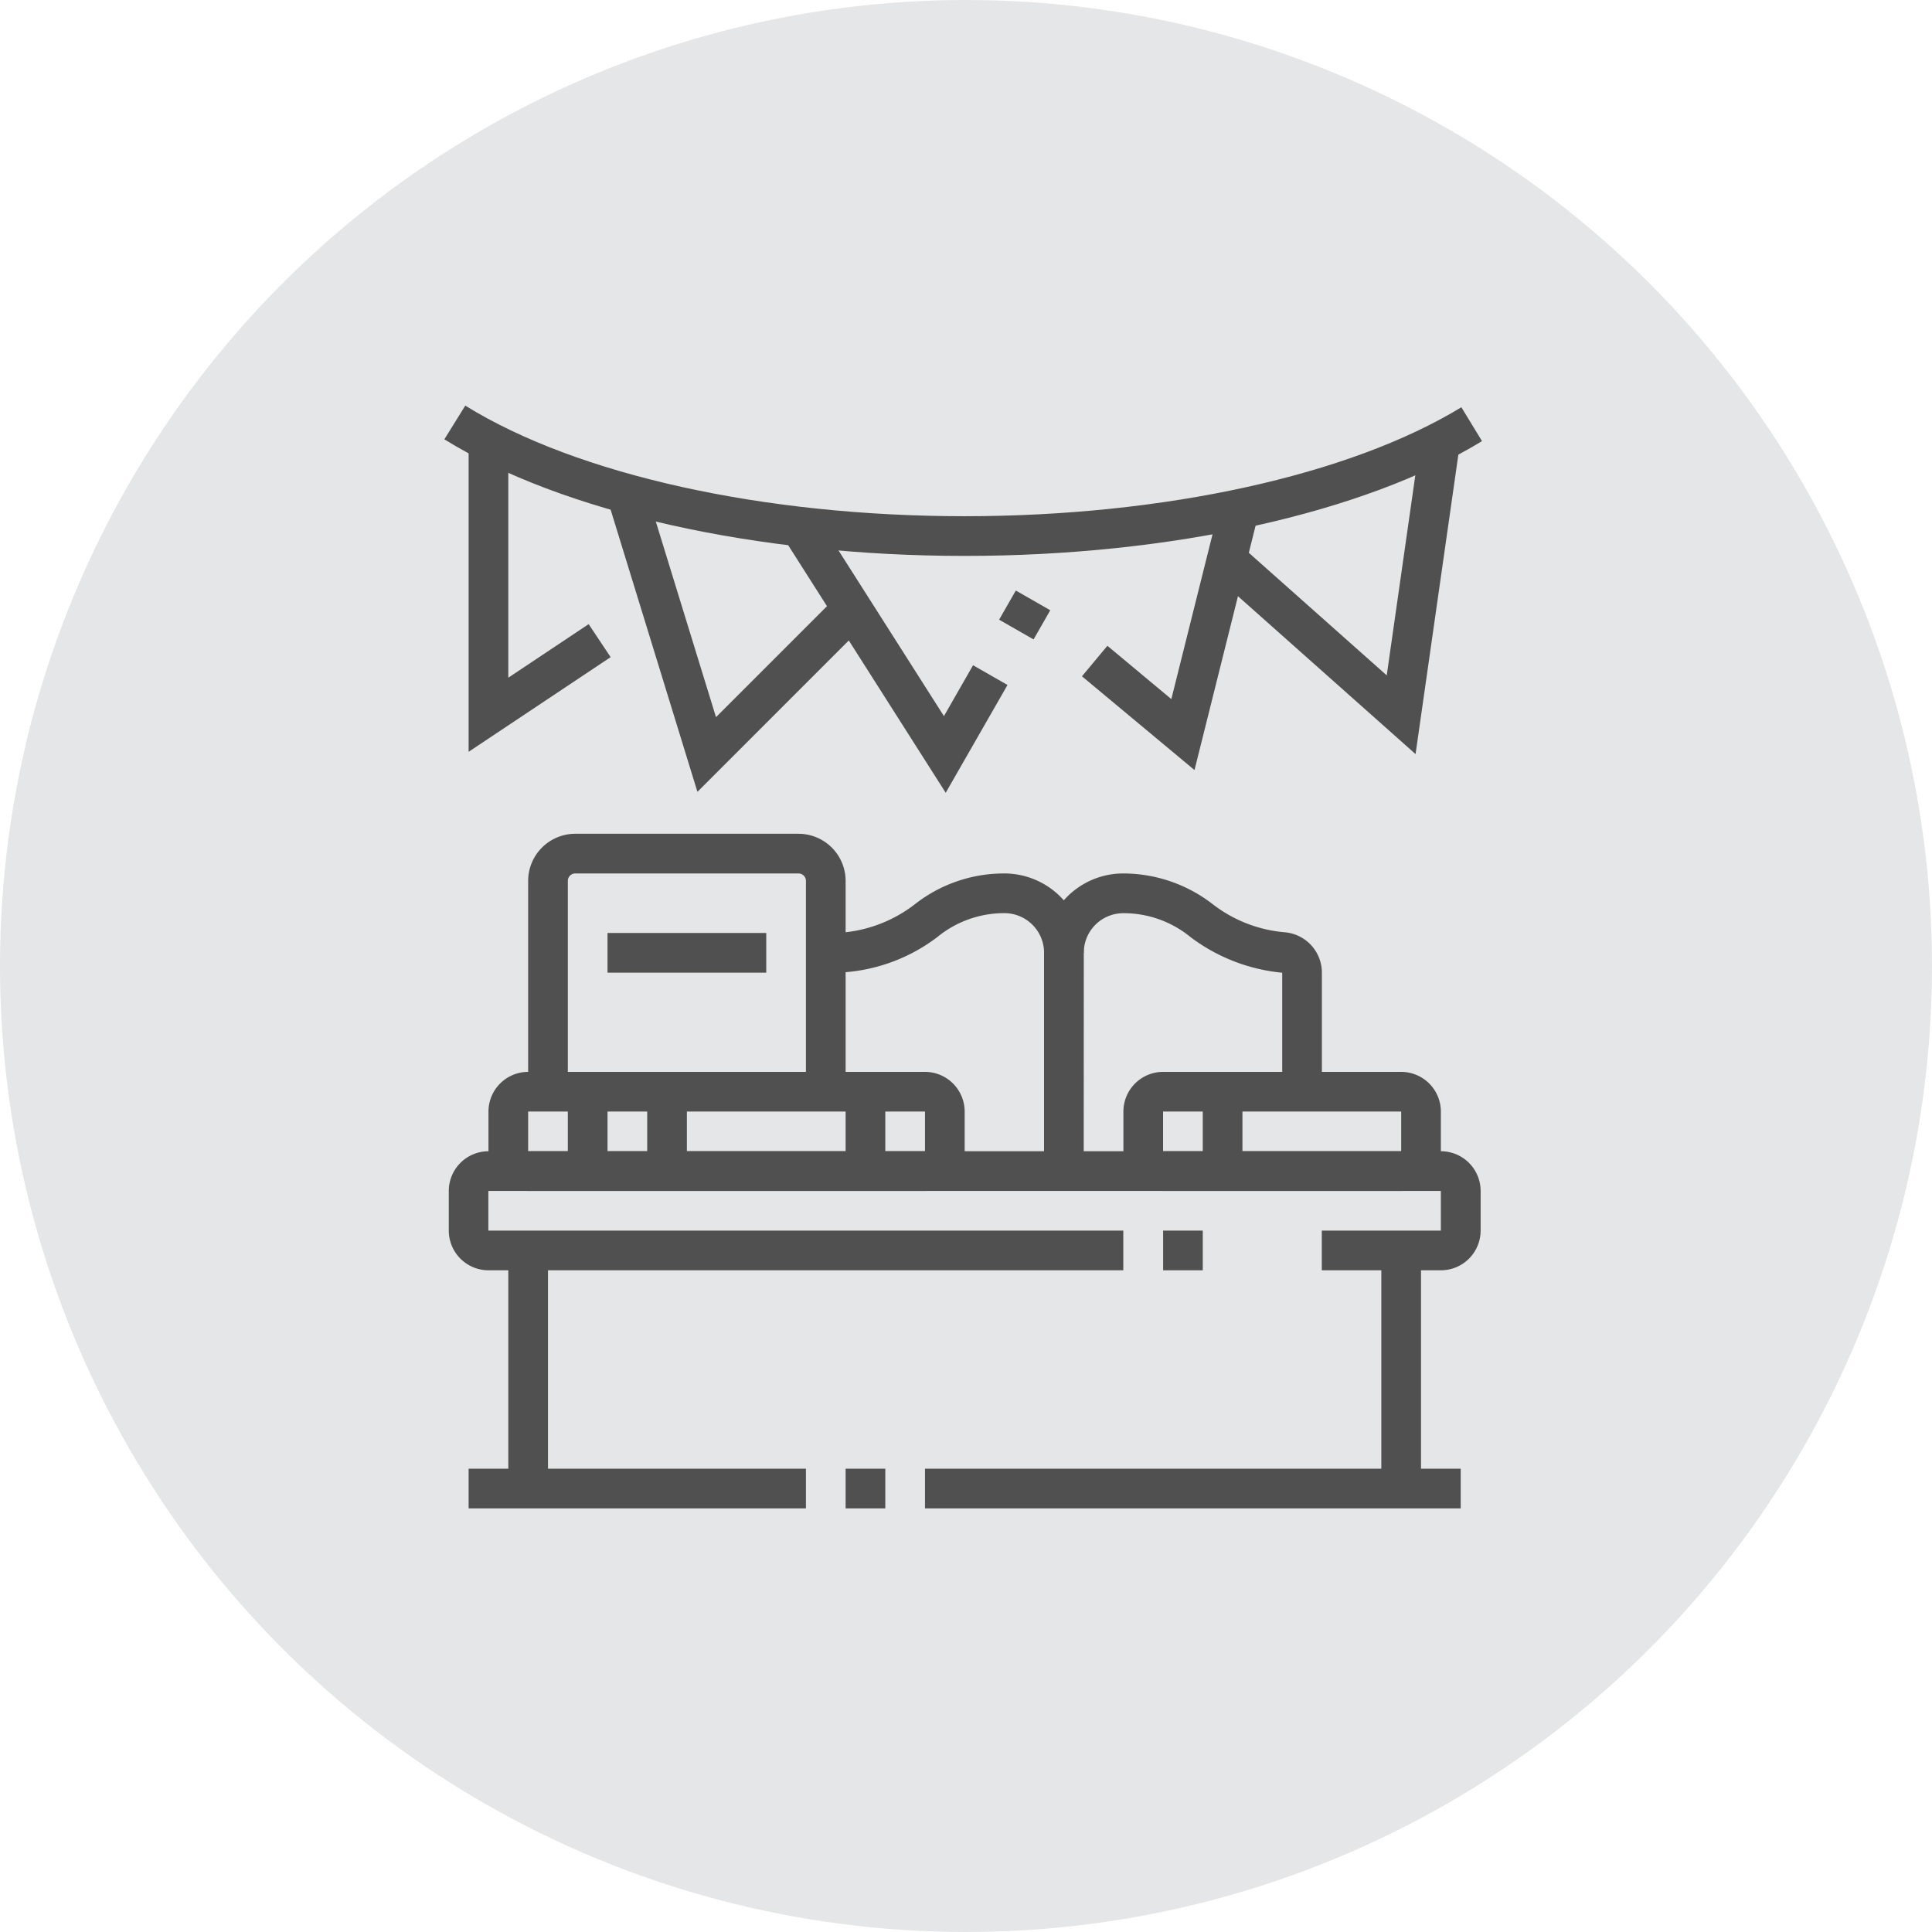 <svg xmlns="http://www.w3.org/2000/svg" width="100" height="100" viewBox="0 0 100 100">
  <g id="グループ_6336" data-name="グループ 6336" transform="translate(-700 -3697)">
    <circle id="楕円形_39" data-name="楕円形 39" cx="50" cy="50" r="50" transform="translate(700 3697)" fill="#e5e6e7"/>
    <g id="グループ_14" data-name="グループ 14" transform="translate(579.223 3487.574)">
      <path id="パス_101" data-name="パス 101" d="M170.708,238.2c-10.769,0-20.837-2.255-26.931-6.035l1.083-1.745c5.782,3.585,15.445,5.725,25.847,5.725,10.3,0,19.914-2.109,25.71-5.64l1.069,1.753C191.382,235.984,181.371,238.2,170.708,238.2Z" transform="translate(0)" fill="#505050"/>
      <path id="パス_102" data-name="パス 102" d="M145,248.29V232.229h2.054v12.225l4.158-2.772,1.139,1.709Z" transform="translate(0.033 0.049)" fill="#505050"/>
      <path id="パス_103" data-name="パス 103" d="M156.654,250.3,152,235.171l1.964-.6,3.651,11.862,6.324-6.324,1.452,1.452Z" transform="translate(0.222 0.112)" fill="#505050"/>
      <rect id="長方形_93" data-name="長方形 93" width="1.739" height="2.055" transform="translate(172.491 241.501) rotate(-60.209)" fill="#505050"/>
      <path id="パス_104" data-name="パス 104" d="M169.266,250.31l-8.409-13.215,1.733-1.1,6.584,10.347,1.507-2.633,1.783,1.021Z" transform="translate(0.461 0.15)" fill="#505050"/>
      <path id="パス_105" data-name="パス 105" d="M181.737,249.15l-5.825-4.853,1.316-1.579,3.31,2.759,2.521-10.083,1.992.5Z" transform="translate(0.867 0.134)" fill="#505050"/>
      <path id="パス_106" data-name="パス 106" d="M193,248.413l-10.461-9.3,1.364-1.534,7.605,6.759,1.747-12.232,2.034.291Z" transform="translate(1.046 0.045)" fill="#505050"/>
      <path id="パス_107" data-name="パス 107" d="M195.349,274.162h-6.162v-2.054h6.162v-2.054h-49.3v2.054h32.864v2.054H146.054A2.057,2.057,0,0,1,144,272.108v-2.054A2.057,2.057,0,0,1,146.054,268h49.3a2.057,2.057,0,0,1,2.054,2.054v2.054A2.057,2.057,0,0,1,195.349,274.162Z" transform="translate(0.006 1.014)" fill="#505050"/>
      <rect id="長方形_94" data-name="長方形 94" width="2.052" height="2.054" transform="translate(180.98 273.122)" fill="#505050"/>
      <rect id="長方形_95" data-name="長方形 95" width="2.054" height="12.324" transform="translate(147.087 274.149)" fill="#505050"/>
      <rect id="長方形_96" data-name="長方形 96" width="2.054" height="12.324" transform="translate(192.274 274.149)" fill="#505050"/>
      <rect id="長方形_97" data-name="長方形 97" width="27.729" height="2.054" transform="translate(168.654 285.446)" fill="#505050"/>
      <rect id="長方形_98" data-name="長方形 98" width="2.054" height="2.054" transform="translate(164.546 285.446)" fill="#505050"/>
      <rect id="長方形_99" data-name="長方形 99" width="17.459" height="2.054" transform="translate(145.033 285.446)" fill="#505050"/>
      <path id="パス_108" data-name="パス 108" d="M192.378,270.162H180.054A2.057,2.057,0,0,1,178,268.108v-2.054A2.057,2.057,0,0,1,180.054,264h12.324a2.057,2.057,0,0,1,2.054,2.054v2.054A2.057,2.057,0,0,1,192.378,270.162Zm-12.324-4.108h0l0,2.054h12.324v-2.054Z" transform="translate(0.924 0.906)" fill="#505050"/>
      <rect id="長方形_100" data-name="長方形 100" width="2.054" height="4.108" transform="translate(183.031 265.933)" fill="#505050"/>
      <path id="パス_109" data-name="パス 109" d="M168.594,270.162h-20.54A2.057,2.057,0,0,1,146,268.108v-2.054A2.057,2.057,0,0,1,148.054,264h20.54a2.057,2.057,0,0,1,2.054,2.054v2.054A2.057,2.057,0,0,1,168.594,270.162Zm-20.54-4.108h0l0,2.054h20.54v-2.054Z" transform="translate(0.06 0.906)" fill="#505050"/>
      <rect id="長方形_101" data-name="長方形 101" width="2.054" height="4.108" transform="translate(150.168 265.933)" fill="#505050"/>
      <rect id="長方形_102" data-name="長方形 102" width="2.054" height="4.108" transform="translate(154.276 265.933)" fill="#505050"/>
      <rect id="長方形_103" data-name="長方形 103" width="2.054" height="4.108" transform="translate(164.546 265.933)" fill="#505050"/>
      <path id="パス_110" data-name="パス 110" d="M164.432,265.351h-2.054V254.439a.385.385,0,0,0-.385-.385H150.439a.385.385,0,0,0-.385.385v10.912H148V254.439A2.441,2.441,0,0,1,150.439,252h11.554a2.441,2.441,0,0,1,2.439,2.439Z" transform="translate(0.114 0.582)" fill="#505050"/>
      <rect id="長方形_104" data-name="長方形 104" width="8.216" height="2.054" transform="translate(152.222 257.717)" fill="#505050"/>
      <path id="パス_111" data-name="パス 111" d="M163,259.135v-2.054a7.121,7.121,0,0,0,4.627-1.5A7.473,7.473,0,0,1,172.243,254a4.112,4.112,0,0,1,4.108,4.108H174.3a2.057,2.057,0,0,0-2.054-2.054,5.46,5.46,0,0,0-3.472,1.238A9.051,9.051,0,0,1,163,259.135Z" transform="translate(0.519 0.636)" fill="#505050"/>
      <path id="パス_112" data-name="パス 112" d="M176.054,269.4H174v-11.3A4.1,4.1,0,0,1,178.061,254a7.57,7.57,0,0,1,4.664,1.586,7.056,7.056,0,0,0,3.757,1.46,2.1,2.1,0,0,1,1.9,2.089V265.3h-2.054v-6.162a9.338,9.338,0,0,1-4.744-1.843,5.456,5.456,0,0,0-3.471-1.238h-.038a2.046,2.046,0,0,0-2.017,2.054Z" transform="translate(0.816 0.636)" fill="#505050"/>
    </g>
  </g>
</svg>
